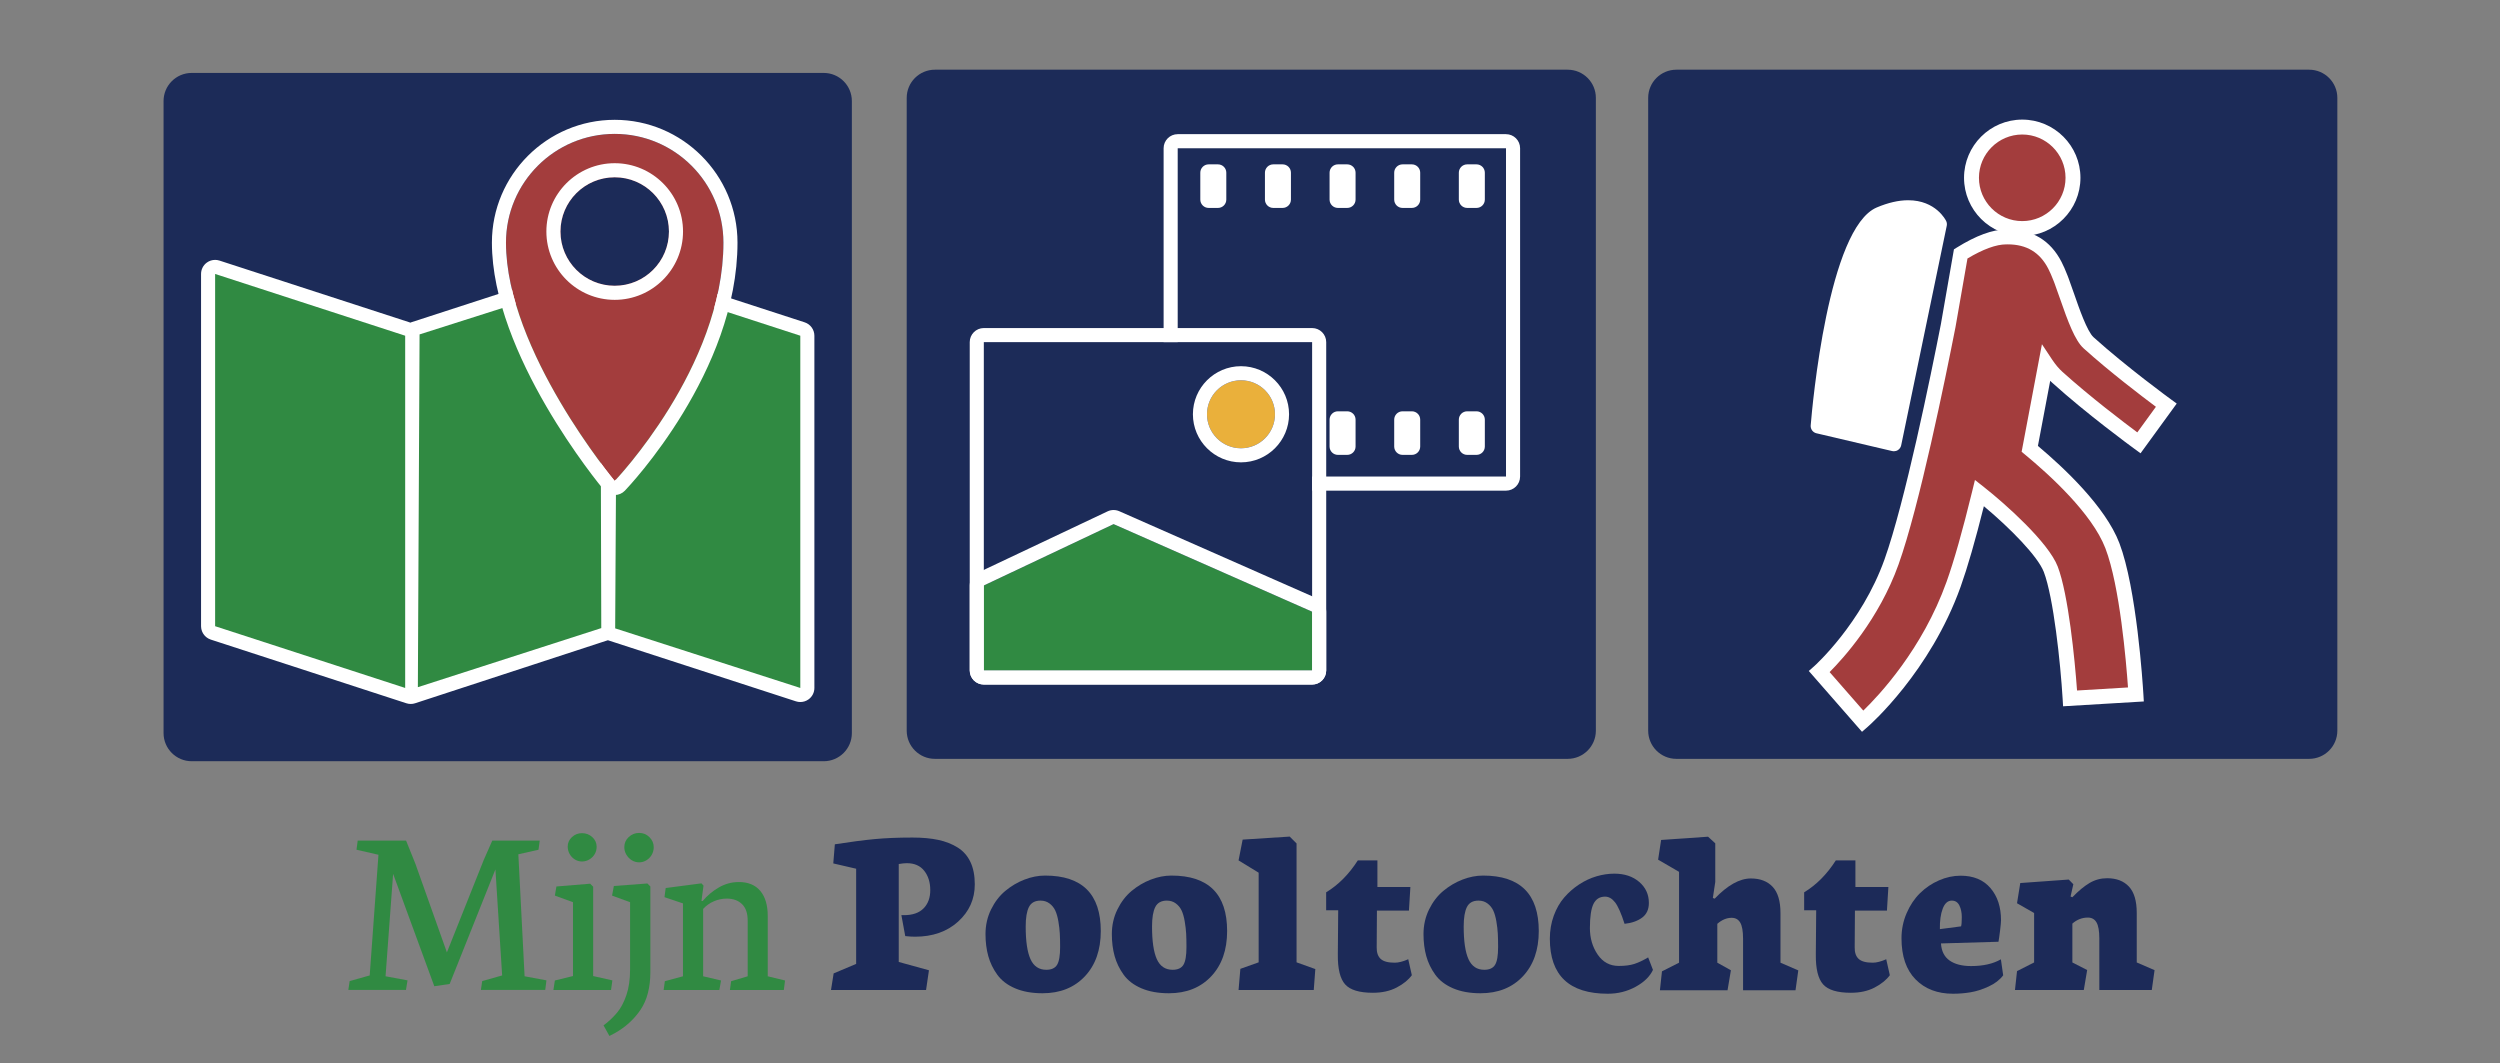 <?xml version="1.0" encoding="utf-8"?>
<!-- Generator: Adobe Illustrator 27.8.1, SVG Export Plug-In . SVG Version: 6.00 Build 0)  -->
<svg version="1.1" id="Layer_1" xmlns="http://www.w3.org/2000/svg" xmlns:xlink="http://www.w3.org/1999/xlink" x="0px" y="0px"
	 viewBox="0 0 6377.95 2712" style="enable-background:new 0 0 6377.95 2712;" xml:space="preserve">
<rect x="0" y="0" width="6377.95" height="2712" fill="#808080" stroke="none"/>
<style type="text/css">
	.st0{fill:#1C2B58;}
	.st1{fill:#FFFFFF;}
	.st2{fill:#308A42;}
	.st3{fill:#A33D3D;}
	.st4{fill:#EAB03B;}
	.st5{fill:#1C2A58;}
</style>
<g>
	<path class="st0" d="M2173.26,1870.2c0,39.66-32.14,71.83-71.83,71.83H489.09c-39.66,0-71.83-32.17-71.83-71.83V257.86
		c0-39.66,32.16-71.8,71.83-71.8h1612.34c39.69,0,71.83,32.14,71.83,71.8V1870.2z"/>
	<path class="st1" d="M2052.81,822.32l-484.87-157.54c-3.63-1.18-7.37-1.76-11.09-1.76c-2.02,0-4.03,0.2-6.02,0.54
		c-1.99-0.34-4-0.54-6.02-0.54c-3.72,0-7.46,0.58-11.09,1.76l-484.87,157.54c-0.71,0.23-1.35,0.58-2.04,0.85
		c-0.69-0.27-1.33-0.62-2.04-0.85L559.91,664.78c-3.63-1.18-7.37-1.76-11.09-1.76c-7.49,0-14.9,2.34-21.11,6.86
		c-9.3,6.75-14.8,17.55-14.8,29.05v898.62c0,0.13,0.03,0.25,0.03,0.38c0.01,0.75,0.12,1.47,0.18,2.21c0.09,1.3,0.19,2.59,0.42,3.84
		c0.15,0.79,0.37,1.55,0.57,2.33c0.3,1.18,0.61,2.34,1.02,3.47c0.28,0.76,0.61,1.49,0.94,2.24c0.48,1.09,0.99,2.14,1.57,3.17
		c0.4,0.71,0.83,1.39,1.28,2.08c0.65,0.98,1.34,1.91,2.08,2.82c0.52,0.64,1.04,1.27,1.6,1.88c0.81,0.87,1.68,1.67,2.58,2.46
		c0.6,0.53,1.18,1.08,1.82,1.57c1.04,0.79,2.15,1.49,3.28,2.17c0.6,0.36,1.15,0.77,1.78,1.1c1.74,0.92,3.57,1.72,5.49,2.35
		c0.06,0.02,0.11,0.05,0.16,0.07l499.03,162.47c3.61,1.18,7.37,1.77,11.12,1.77c3.77,0,7.54-0.59,11.16-1.78l473.98-155
		c0.01,0,0.02-0.01,0.03-0.01l17.82-5.79l479.79,155.89c3.63,1.18,7.37,1.76,11.09,1.76c7.49,0,14.9-2.34,21.11-6.86
		c9.3-6.75,14.8-17.55,14.8-29.05V856.47C2077.62,840.92,2067.61,827.13,2052.81,822.32z"/>
	<g>
		<polygon class="st2" points="1033.68,1755.1 548.81,1597.55 548.81,698.93 1033.68,856.47 		"/>
		<polygon class="st2" points="2041.72,1755.1 1569.42,1603.08 1574.55,704.68 2041.72,856.47 		"/>
		<polygon class="st2" points="1066.04,1753.12 1533.97,1602.4 1531.53,706.33 1070.39,853.15 		"/>
	</g>
	<g>
		<g>
			<g>
				<path class="st3" d="M1290.85,618.95c0-153.18,124.19-277.36,277.36-277.36c153.19,0,277.36,124.18,277.36,277.36
					c0,318.52-277.36,608.07-277.36,608.07S1290.85,894.56,1290.85,618.95z"/>
				<path class="st1" d="M1568.22,341.59c153.19,0,277.36,124.19,277.36,277.36c0,318.53-277.36,608.07-277.36,608.07
					s-277.36-332.46-277.36-608.07C1290.86,465.77,1415.05,341.59,1568.22,341.59 M1568.22,305.68
					c-172.74,0-313.27,140.54-313.27,313.27c0,285.34,274.03,617.09,285.7,631.07c6.55,7.85,16.13,12.53,26.34,12.88
					c0.41,0.01,0.82,0.02,1.23,0.02c9.77,0,19.14-3.99,25.93-11.07c11.73-12.25,287.34-303.74,287.34-632.91
					C1881.49,446.21,1740.96,305.68,1568.22,305.68L1568.22,305.68z"/>
			</g>
		</g>
		<g>
			<g>
				<circle class="st0" cx="1568.22" cy="590.67" r="138.4"/>
				<path class="st1" d="M1568.22,452.27c76.45,0,138.4,61.98,138.4,138.4c0,76.43-61.95,138.4-138.4,138.4
					c-76.41,0-138.4-61.97-138.4-138.4C1429.82,514.25,1491.8,452.27,1568.22,452.27 M1568.22,416.36
					c-96.11,0-174.31,78.2-174.31,174.31c0,96.12,78.19,174.31,174.31,174.31s174.31-78.2,174.31-174.31
					C1742.53,494.55,1664.33,416.36,1568.22,416.36L1568.22,416.36z"/>
			</g>
		</g>
	</g>
</g>
<path class="st0" d="M4071.33,1864.05c0,39.71-32.18,71.92-71.92,71.92H2385.09c-39.71,0-71.92-32.21-71.92-71.92V249.71
	c0-39.71,32.2-71.89,71.92-71.89h1614.32c39.74,0,71.92,32.18,71.92,71.89V1864.05z"/>
<g>
	<g>
		<rect x="3004.53" y="378.23" class="st0" width="837.55" height="837.55"/>
		<path class="st1" d="M3842.09,378.23v837.55h-837.55V378.23H3842.09 M3842.09,342.28h-837.55c-19.86,0-35.95,16.1-35.95,35.96
			v837.55c0,19.86,16.1,35.96,35.95,35.96h837.55c19.86,0,35.95-16.1,35.95-35.96V378.23
			C3878.04,358.38,3861.94,342.28,3842.09,342.28L3842.09,342.28z"/>
	</g>
	<g>
		<g>
			<g>
				<rect x="3743.02" y="1070.57" class="st1" width="23.82" height="68.63"/>
				<path class="st1" d="M3766.83,1160.46h-23.82c-11.74,0-21.26-9.52-21.26-21.26v-68.63c0-11.74,9.52-21.26,21.26-21.26h23.82
					c11.74,0,21.26,9.52,21.26,21.26v68.63C3788.09,1150.94,3778.57,1160.46,3766.83,1160.46z"/>
			</g>
		</g>
		<g>
			<g>
				<rect x="3578.13" y="1070.57" class="st1" width="23.82" height="68.63"/>
				<path class="st1" d="M3601.94,1160.46h-23.82c-11.74,0-21.26-9.52-21.26-21.26v-68.63c0-11.74,9.52-21.26,21.26-21.26h23.82
					c11.74,0,21.26,9.52,21.26,21.26v68.63C3623.2,1150.94,3613.68,1160.46,3601.94,1160.46z"/>
			</g>
		</g>
		<g>
			<g>
				<rect x="3413.24" y="1070.57" class="st1" width="23.82" height="68.63"/>
				<path class="st1" d="M3437.05,1160.46h-23.82c-11.74,0-21.26-9.52-21.26-21.26v-68.63c0-11.74,9.52-21.26,21.26-21.26h23.82
					c11.74,0,21.26,9.52,21.26,21.26v68.63C3458.31,1150.94,3448.79,1160.46,3437.05,1160.46z"/>
			</g>
		</g>
		<g>
			<g>
				<rect x="3248.35" y="1070.57" class="st1" width="23.82" height="68.63"/>
				<path class="st1" d="M3272.16,1160.46h-23.82c-11.74,0-21.26-9.52-21.26-21.26v-68.63c0-11.74,9.52-21.26,21.26-21.26h23.82
					c11.74,0,21.26,9.52,21.26,21.26v68.63C3293.42,1150.94,3283.9,1160.46,3272.16,1160.46z"/>
			</g>
		</g>
		<g>
			<g>
				<rect x="3083.46" y="1070.57" class="st1" width="23.82" height="68.63"/>
				<path class="st1" d="M3107.27,1160.46h-23.82c-11.74,0-21.26-9.52-21.26-21.26v-68.63c0-11.74,9.52-21.26,21.26-21.26h23.82
					c11.74,0,21.26,9.52,21.26,21.26v68.63C3128.53,1150.94,3119.01,1160.46,3107.27,1160.46z"/>
			</g>
		</g>
	</g>
</g>
<g>
	<g>
		<rect x="2509.9" y="872.87" class="st0" width="837.55" height="837.55"/>
		<path class="st1" d="M3347.45,872.87v837.55H2509.9V872.87H3347.45 M3347.45,836.92H2509.9c-19.86,0-35.95,16.1-35.95,35.96
			v837.55c0,19.86,16.1,35.96,35.95,35.96h837.55c19.86,0,35.95-16.1,35.95-35.96V872.87
			C3383.4,853.02,3367.31,836.92,3347.45,836.92L3347.45,836.92z"/>
	</g>
	<g>
		<polygon class="st2" points="2509.9,1710.43 2509.9,1493.68 2840.96,1337.09 3347.45,1560.47 3347.45,1710.43 		"/>
		<path class="st1" d="M2840.96,1337.09l506.49,223.38v149.95H2509.9v-216.75L2840.96,1337.09 M2840.96,1301.14
			c-5.26,0-10.51,1.15-15.37,3.45l-331.06,156.59c-12.57,5.95-20.58,18.6-20.58,32.5v216.75c0,19.86,16.1,35.96,35.95,35.96h837.55
			c19.86,0,35.95-16.1,35.95-35.96v-149.95c0-14.24-8.41-27.15-21.44-32.9l-506.49-223.38
			C2850.84,1302.15,2845.9,1301.14,2840.96,1301.14L2840.96,1301.14z"/>
	</g>
	<g>
		<circle class="st4" cx="3165.97" cy="1056.9" r="86.71"/>
		<path class="st1" d="M3165.97,970.19c47.89,0,86.71,38.82,86.71,86.71c0,47.89-38.82,86.71-86.71,86.71
			c-47.89,0-86.71-38.82-86.71-86.71C3079.27,1009.01,3118.08,970.19,3165.97,970.19 M3165.97,934.23
			c-67.64,0-122.66,55.03-122.66,122.66c0,67.63,55.03,122.66,122.66,122.66c67.64,0,122.66-55.03,122.66-122.66
			C3288.63,989.26,3233.61,934.23,3165.97,934.23L3165.97,934.23z"/>
	</g>
</g>
<g>
	<g>
		<g>
			<rect x="3743.02" y="440.57" class="st1" width="23.82" height="68.63"/>
			<path class="st1" d="M3766.83,530.46h-23.82c-11.74,0-21.26-9.52-21.26-21.26v-68.63c0-11.74,9.52-21.26,21.26-21.26h23.82
				c11.74,0,21.26,9.52,21.26,21.26v68.63C3788.09,520.94,3778.57,530.46,3766.83,530.46z"/>
		</g>
	</g>
	<g>
		<g>
			<rect x="3578.13" y="440.57" class="st1" width="23.82" height="68.63"/>
			<path class="st1" d="M3601.94,530.46h-23.82c-11.74,0-21.26-9.52-21.26-21.26v-68.63c0-11.74,9.52-21.26,21.26-21.26h23.82
				c11.74,0,21.26,9.52,21.26,21.26v68.63C3623.2,520.94,3613.68,530.46,3601.94,530.46z"/>
		</g>
	</g>
	<g>
		<g>
			<rect x="3413.24" y="440.57" class="st1" width="23.82" height="68.63"/>
			<path class="st1" d="M3437.05,530.46h-23.82c-11.74,0-21.26-9.52-21.26-21.26v-68.63c0-11.74,9.52-21.26,21.26-21.26h23.82
				c11.74,0,21.26,9.52,21.26,21.26v68.63C3458.31,520.94,3448.79,530.46,3437.05,530.46z"/>
		</g>
	</g>
	<g>
		<g>
			<rect x="3248.35" y="440.57" class="st1" width="23.82" height="68.63"/>
			<path class="st1" d="M3272.16,530.46h-23.82c-11.74,0-21.26-9.52-21.26-21.26v-68.63c0-11.74,9.52-21.26,21.26-21.26h23.82
				c11.74,0,21.26,9.52,21.26,21.26v68.63C3293.42,520.94,3283.9,530.46,3272.16,530.46z"/>
		</g>
	</g>
	<g>
		<g>
			<rect x="3083.46" y="440.57" class="st1" width="23.82" height="68.63"/>
			<path class="st1" d="M3107.27,530.46h-23.82c-11.74,0-21.26-9.52-21.26-21.26v-68.63c0-11.74,9.52-21.26,21.26-21.26h23.82
				c11.74,0,21.26,9.52,21.26,21.26v68.63C3128.53,520.94,3119.01,530.46,3107.27,530.46z"/>
		</g>
	</g>
</g>
<g>
	<path class="st0" d="M5962.97,1864.05c0,39.71-32.18,71.92-71.92,71.92H4276.72c-39.71,0-71.92-32.21-71.92-71.92V249.71
		c0-39.71,32.2-71.89,71.92-71.89h1614.33c39.74,0,71.92,32.18,71.92,71.89V1864.05z"/>
	<g>
		<path class="st3" d="M5248.78,962.69c89.28,80.59,203.18,163.6,207.98,167.11l69.87-96.06c-1.14-0.83-113.59-82.8-198.27-159.23
			c-20.1-18.15-40.05-75.78-54.61-117.87c-4.86-14.05-9.59-27.7-14.42-40.53l-2.63-6.8c-4.56-11.72-9.24-22.68-14.24-32.4
			c-31.56-61.34-82.85-73.35-124.77-72.44c-32.65-0.01-73.34,17.02-115.58,43.29l-31.99,183.42
			c-25.18,128.34-91.75,454.97-144.57,602.67c-60.48,169.11-182.94,278.51-184.18,279.6l55.48,63.25l55.29,63.42
			c6.34-5.53,156.09-137.78,231.85-349.6c21.37-59.75,44.28-143.89,65.94-232.74c68.3,53.82,162.13,142.63,181.98,194.54
			c28.69,74.98,45.29,263.2,49.25,329.41l167.99-10.05c-1.62-26.99-17.02-266.96-60.06-379.49
			c-35.54-92.89-146.48-194.06-210.77-247.09l41.05-217.4C5228.09,940.89,5237.8,952.78,5248.78,962.69z"/>
		<path class="st1" d="M4750.3,1866.97l-135.73-155.2l14.2-12.56c1.18-1.04,120.45-108.42,178.86-271.75
			c52.19-145.93,117.96-468.16,143.81-599.93l33.39-191.41l7.23-4.5c49.25-30.63,91.51-46.17,125.59-46.17l4.32-0.05
			c62.9,0,109.13,27.86,137.4,82.81c4.83,9.38,9.75,20.57,15.06,34.21l2.64,6.85c4.94,13.13,9.73,26.95,14.65,41.16
			c12.32,35.59,32.92,95.1,49.38,109.97c83.39,75.25,195.6,157.15,196.73,157.97l15.37,11.2l-92.26,126.84l-15.39-11.22
			c-12.31-8.98-122.34-89.65-209.52-168.36c-1.89-1.7-3.75-3.46-5.59-5.28l-31.36,166.1c65.93,55.29,172.19,154.77,207.77,247.76
			c43.97,114.96,59.64,357.84,61.28,385.15l1.15,19l-205.98,12.31l-1.14-18.99c-5.44-90.86-23.29-259.09-48.02-323.75
			c-15.2-39.75-86.09-111.93-152.92-167.68c-21.87,87.46-41.79,156.49-59.31,205.48c-77.48,216.64-230.78,351.89-237.26,357.54
			L4750.3,1866.97z M4667.66,1714.59l85.93,98.25c39.27-37.94,150.76-156.16,212.48-328.72c18.98-53.08,40.97-130.74,65.37-230.85
			l7.01-28.76l23.25,18.33c54.69,43.08,164.35,140.91,187.98,202.68c27.13,70.93,43.59,237.37,49.22,316.09l130-7.78
			c-4.55-64.61-20.85-258.78-57.58-354.84c-34.06-89.02-143.13-188.09-205.11-239.21l-8.68-7.16l51.82-274.46l25.87,39.04
			c8.33,12.57,17.18,23.13,26.31,31.36c70.27,63.43,155.85,128.33,191.11,154.55l47.5-65.3c-34.01-25.37-118.14-89.27-184.53-149.18
			c-21.94-19.81-40.08-68.66-59.83-125.72c-4.81-13.94-9.48-27.41-14.26-40.1l-2.57-6.65c-4.81-12.35-9.2-22.36-13.41-30.55
			c-21.52-41.83-55.4-62.17-103.56-62.17l-3.87,0.05c-25.42,0-59.3,12.42-98.73,36.02l-30.52,174.94
			c-26.09,133.01-92.34,457.45-145.39,605.8C4793.61,1579.66,4702.19,1680.04,4667.66,1714.59z"/>
		<path class="st3" d="M5288.56,453.62c0,71.51-57.96,129.48-129.46,129.48c-71.51,0-129.48-57.97-129.48-129.48
			s57.97-129.48,129.48-129.48C5230.61,324.14,5288.56,382.11,5288.56,453.62z"/>
		<path class="st1" d="M5159.1,602.12c-81.89,0-148.5-66.62-148.5-148.5c0-81.89,66.61-148.5,148.5-148.5
			c81.88,0,148.49,66.61,148.49,148.5C5307.59,535.5,5240.97,602.12,5159.1,602.12z M5159.1,343.16
			c-60.91,0-110.45,49.55-110.45,110.45c0,60.9,49.55,110.45,110.45,110.45c60.9,0,110.44-49.55,110.44-110.45
			C5269.54,392.71,5220,343.16,5159.1,343.16z"/>
		<path class="st1" d="M4638.38,1086.84l193.25,45.38l116.25-560.15c0,0-35.86-74.74-152.49-25.29
			C4678.76,596.24,4638.38,1086.84,4638.38,1086.84z"/>
		<path class="st1" d="M4831.63,1151.25c-1.45,0-2.91-0.16-4.35-0.51l-193.25-45.38c-9.17-2.15-15.38-10.69-14.62-20.08
			c4.23-51.39,44.9-503.59,168.55-556.01c28.82-12.22,55.78-18.42,80.12-18.42c70.71,0,95.92,50.83,96.96,52.99
			c1.8,3.77,2.32,8.01,1.47,12.1l-116.25,560.15c-1.04,5.03-4.07,9.41-8.4,12.18C4838.78,1150.24,4835.23,1151.25,4831.63,1151.25z
			 M4658.76,1072.09l158.21,37.15l110.74-533.59c-6.5-8.77-24.17-26.74-59.63-26.74c-19.2,0-41.16,5.18-65.27,15.4
			C4727.8,596.11,4675.67,885.72,4658.76,1072.09z"/>
	</g>
</g>
<g>
	<path class="st5" d="M2120.03,2525.71l6.75-42.38l57.41-24.24v-242.83l-58.33-13.51l3.98-48.8c39.5-6.15,73.17-10.54,101-13.21
		c27.84-2.66,60.17-4,97.01-4c25.18,0,47.12,2.01,65.84,5.99c18.73,4,35.25,10.5,49.58,19.49c14.32,9.01,25.17,21.34,32.54,36.99
		c7.37,15.65,11.05,34.64,11.05,56.95c0,37.65-14.17,69.32-42.52,95.01c-28.34,25.68-65.03,38.53-110.05,38.53
		c-6.96,0-15.25-0.52-24.86-1.55l-9.83-53.4h6.45c22.1,0,38.84-5.79,50.19-17.35c11.36-11.57,17.04-27.05,17.04-46.5
		c0-19.85-5.12-36.29-15.35-49.28c-10.23-12.99-25.07-19.49-44.51-19.49c-5.52,0-12.38,0.72-20.57,2.15v249.87l77.05,21.19
		l-7.36,50.36H2120.03z"/>
	<path class="st5" d="M2514.2,2382.95c0-22.52,4.71-43.39,14.12-62.62c9.42-19.25,21.54-35.05,36.38-47.44
		c14.84-12.38,31.11-22,48.81-28.85c17.7-6.86,35.25-10.29,52.65-10.29c94.75,0,142.13,47.16,142.13,141.52
		c0,48.3-13.55,86.82-40.67,115.58c-27.12,28.75-63.09,43.13-107.91,43.13c-27.02,0-50.34-4.2-69.99-12.6
		c-19.64-8.39-34.79-19.95-45.43-34.68c-10.65-14.74-18.32-30.59-23.02-47.58C2516.55,2422.13,2514.2,2403.41,2514.2,2382.95
		 M2616.73,2363.61c0,37.66,4.09,65.49,12.29,83.51c8.19,17.99,21.58,26.99,40.21,26.99c13.1,0,22.25-4.18,27.48-12.57
		c5.22-8.39,7.83-23.54,7.83-45.43c0-13.3-0.25-24.71-0.77-34.23c-0.51-9.52-1.74-19.95-3.68-31.31
		c-1.95-11.36-4.61-20.62-7.99-27.79c-3.38-7.17-8.29-13.15-14.73-17.96c-6.45-4.81-14.07-7.21-22.88-7.21
		c-14.12,0-23.94,5.43-29.46,16.27C2619.49,2324.72,2616.73,2341.31,2616.73,2363.61"/>
	<path class="st5" d="M2836.52,2382.95c0-22.52,4.71-43.39,14.13-62.62c9.41-19.25,21.54-35.05,36.37-47.44
		c14.84-12.38,31.11-22,48.81-28.85c17.7-6.86,35.25-10.29,52.65-10.29c94.75,0,142.13,47.16,142.13,141.52
		c0,48.3-13.56,86.82-40.67,115.58c-27.12,28.75-63.09,43.13-107.9,43.13c-27.02,0-50.35-4.2-70-12.6
		c-19.65-8.39-34.79-19.95-45.43-34.68c-10.64-14.74-18.32-30.59-23.02-47.58C2838.88,2422.13,2836.52,2403.41,2836.52,2382.95
		 M2939.06,2363.61c0,37.66,4.1,65.49,12.28,83.51c8.19,17.99,21.59,26.99,40.22,26.99c13.09,0,22.26-4.18,27.48-12.57
		c5.22-8.39,7.83-23.54,7.83-45.43c0-13.3-0.26-24.71-0.77-34.23c-0.51-9.52-1.74-19.95-3.68-31.31
		c-1.95-11.36-4.61-20.62-7.98-27.79c-3.38-7.17-8.28-13.15-14.73-17.96c-6.45-4.81-14.07-7.21-22.87-7.21
		c-14.12,0-23.94,5.43-29.47,16.27C2941.82,2324.72,2939.06,2341.31,2939.06,2363.61"/>
	<polygon class="st5" points="3159.78,2525.71 3164.38,2471.67 3211.04,2455.09 3211.04,2226.38 3159.78,2195.07 3170.21,2141.97 
		3290.25,2134.29 3307.75,2151.79 3307.75,2455.09 3355.63,2472.28 3351.64,2525.71 	"/>
	<path class="st5" d="M3383.26,2322.17v-45.74c31.31-19.03,58.23-46.16,80.73-81.36h50.04v67.86h84.11l-3.68,60.16h-81.66
		l-0.61,93.93c-0.2,13.09,3.18,22.87,10.13,29.32c6.96,6.45,18.93,9.68,35.91,9.68c5.12,0,10.49-0.77,16.12-2.31
		c5.62-1.52,10.07-3.02,13.35-4.44l4.91-2.14l9.22,40.82c-8.6,11.87-21.44,22.31-38.54,31.31c-17.09,9.01-37.4,13.5-60.93,13.5
		c-34.39,0-57.97-7.15-70.76-21.48c-12.79-14.33-18.98-39.7-18.58-76.14l0.93-112.96H3383.26z"/>
	<path class="st5" d="M3631.61,2382.95c0-22.52,4.7-43.39,14.12-62.62c9.42-19.25,21.54-35.05,36.38-47.44
		c14.83-12.38,31.11-22,48.8-28.85c17.7-6.86,35.25-10.29,52.65-10.29c94.76,0,142.13,47.16,142.13,141.52
		c0,48.3-13.56,86.82-40.68,115.58c-27.11,28.75-63.09,43.13-107.91,43.13c-27.02,0-50.34-4.2-69.99-12.6
		c-19.64-8.39-34.79-19.95-45.43-34.68c-10.64-14.74-18.32-30.59-23.03-47.58C3633.96,2422.13,3631.61,2403.41,3631.61,2382.95
		 M3734.14,2363.61c0,37.66,4.09,65.49,12.28,83.51c8.19,17.99,21.59,26.99,40.22,26.99c13.1,0,22.26-4.18,27.47-12.57
		c5.22-8.39,7.83-23.54,7.83-45.43c0-13.3-0.25-24.71-0.76-34.23c-0.52-9.52-1.74-19.95-3.69-31.31
		c-1.94-11.36-4.6-20.62-7.98-27.79c-3.38-7.17-8.3-13.15-14.74-17.96c-6.45-4.81-14.07-7.21-22.87-7.21
		c-14.12,0-23.95,5.43-29.47,16.27C3736.91,2324.72,3734.14,2341.31,3734.14,2363.61"/>
	<path class="st5" d="M3953.94,2394.92c0-20.87,3.33-40.42,9.97-58.64c6.66-18.21,15.56-33.76,26.72-46.66
		c11.16-12.9,23.84-24,38.06-33.3c14.23-9.32,29.01-16.21,44.36-20.72c15.35-4.52,30.5-6.76,45.43-6.76
		c25.99,0,47.17,7.07,63.55,21.18c16.37,14.13,24.55,31.93,24.55,53.43c0,16.57-5.73,29.1-17.2,37.6
		c-11.45,8.5-26.4,13.76-44.82,15.8c-8.59-26.79-16.68-45.07-24.25-54.79c-7.58-9.73-16.07-14.58-25.48-14.58
		c-13.51,0-23.33,6.12-29.48,18.4c-6.14,12.29-9.21,32.86-9.21,61.71c0,25.79,6.6,48.37,19.81,67.7
		c13.19,19.33,31.15,29.01,53.87,29.01c15.75,0,28.91-1.7,39.45-5.06c10.54-3.38,22.36-8.96,35.46-16.73l12.27,31.92
		c-7.98,16.99-22.77,31.36-44.36,43.14c-21.59,11.76-45.18,17.65-70.76,17.65C4003.26,2535.21,3953.94,2488.44,3953.94,2394.92"/>
	<path class="st5" d="M4234.74,2526.31l5.22-48.21l43.59-22.09v-231.78l-53.42-31l7.67-50.34l119.73-8.29l18.41,16.88v98.54
		l-6.14,40.84l4.6,1.83c32.95-34.38,63.75-51.57,92.4-51.57c23.74,0,42.27,7.12,55.57,21.34c13.3,14.22,19.95,36.58,19.95,67.08
		v126.48l45.43,19.64l-7.07,50.65h-133.84v-48.21v-22.09v-61.41c0-19.03-2.41-32.63-7.21-40.82c-4.81-8.19-12.13-12.28-21.95-12.28
		c-12.68,0-24.86,5.11-36.53,15.33v99.17l34.68,19.33l-8.59,50.96H4234.74z"/>
	<path class="st5" d="M4602.73,2322.17v-45.74c31.31-19.03,58.23-46.16,80.74-81.36h50.02v67.86h84.12l-3.68,60.16h-81.67
		l-0.61,93.93c-0.21,13.09,3.17,22.87,10.13,29.32c6.95,6.45,18.93,9.68,35.92,9.68c5.11,0,10.48-0.77,16.11-2.31
		c5.62-1.52,10.07-3.02,13.35-4.44l4.9-2.14l9.22,40.82c-8.59,11.87-21.44,22.31-38.53,31.31c-17.09,9.01-37.41,13.5-60.94,13.5
		c-34.38,0-57.97-7.15-70.77-21.48c-12.79-14.33-18.98-39.7-18.57-76.14l0.93-112.96H4602.73z"/>
	<path class="st5" d="M4851.06,2393.69c0-22.51,4.37-43.85,13.06-64c8.7-20.17,20.06-37.15,34.07-50.96
		c14.02-13.82,30.14-24.71,48.36-32.7c18.2-7.98,36.63-11.98,55.26-11.98c32.75,0,58.13,10.49,76.12,31.47
		c18.02,20.99,27.02,48.35,27.02,82.11c0,4.51-0.82,13.46-2.46,26.87c-1.63,13.39-2.96,22.77-3.98,28.08l-146.73,4.29
		c1.22,19.65,8.54,34.18,21.95,43.6c13.39,9.42,31.67,14.12,54.79,14.12c30.9,0,56.27-5.73,76.12-17.19l5.84,40.83
		c-8.81,11.66-21.19,21.18-37.15,28.54c-15.95,7.38-31.31,12.28-46.05,14.74c-14.73,2.46-29.66,3.69-44.81,3.69
		c-39.7,0-71.52-12.18-95.47-36.52C4863.04,2474.32,4851.06,2439.34,4851.06,2393.69 M4948.99,2370.37l54.04-7.07
		c1.22-3.69,1.84-11.46,1.84-23.33c0-11.67-2.04-21.63-6.14-29.93s-10.54-12.44-19.34-12.44c-10.22,0-17.95,6.86-23.18,20.57
		C4951,2331.89,4948.58,2349.29,4948.99,2370.37"/>
	<path class="st5" d="M5140.55,2525.71l5.23-48.22l43.59-22.09v-126.17l-43.59-24.86l8.28-51.57l123.71-8.9l11.67,11.97l-7.07,31.31
		l4.62,1.83c15.55-16.16,30.17-28.29,43.9-36.37c13.7-8.08,28.65-12.12,44.81-12.12c23.73,0,42.26,7.12,55.55,21.32
		c13.32,14.23,19.96,36.6,19.96,67.08v126.48l45.43,19.65l-7.07,50.66h-133.83v-48.22v-22.09V2394c0-19.04-2.41-32.64-7.22-40.83
		c-4.81-8.19-12.12-12.29-21.94-12.29c-14.74,0-27.93,5.12-39.6,15.35v99.17l37.75,19.34l-8.59,50.96H5140.55z"/>
	<g>
		<path class="st2" d="M888.65,2525.59l3.37-22.67l51.15-14.4l22.36-307.85l-56.06-12.86l3.06-23.28h123.44l23.89,59.42
			l80.25,225.75l94.04-235.86l21.75-49.32h120.99l-3.06,23.28l-51.46,11.64l15.93,311.21l55.75,10.42l-3.06,24.5h-164.18l3.37-22.67
			l50.85-14.4l-17.15-270.47l-116.71,292.22l-39.21,5.82l-105.07-286.71l-19.3,261.29l56.05,10.42l-3.98,24.5H888.65z"/>
		<path class="st2" d="M1411.87,2525.59l3.68-24.2l46.25-11.33v-188.38l-46.25-16.85l3.98-23.28l86.07-7.04l7.66,7.66v227.9
			l49.01,11.03l-3.37,24.5H1411.87z M1484.78,2197.84c-6.54,0-12.61-1.73-18.23-5.21c-5.62-3.47-10.06-8.12-13.32-13.94
			c-3.27-5.82-4.9-12.1-4.9-18.84c0-9.6,3.62-17.71,10.87-24.35c7.25-6.63,15.78-9.96,25.58-9.96c10.21,0,18.99,3.37,26.34,10.11
			c7.35,6.74,11.03,15.01,11.03,24.81c0,6.74-1.68,12.97-5.05,18.68c-3.37,5.72-7.96,10.26-13.78,13.63
			C1497.49,2196.15,1491.31,2197.84,1484.78,2197.84z"/>
		<path class="st2" d="M1554.74,2642.91l-15.01-26.96c13.07-9.8,24.45-20.47,34.15-32.01c9.7-11.54,17.71-26.5,24.05-44.88
			c6.33-18.38,9.5-40.43,9.5-66.16v-171.23l-45.95-16.85l4.59-24.5l85.46-6.43l7.66,7.66v217.79c0,39.62-8.27,71.73-24.81,96.34
			c-16.54,24.61-38.39,44.57-65.55,59.88L1554.74,2642.91z M1630.4,2199.98c-6.74,0-12.97-1.79-18.68-5.36
			c-5.72-3.57-10.31-8.32-13.78-14.24c-3.48-5.92-5.21-12.25-5.21-18.99c0-10.21,3.72-18.84,11.18-25.88
			c7.45-7.04,16.39-10.57,26.8-10.57c10.21,0,18.94,3.63,26.19,10.87c7.25,7.25,10.87,15.88,10.87,25.88
			c0,6.74-1.68,13.07-5.05,18.99c-3.37,5.93-7.92,10.62-13.63,14.09C1643.37,2198.25,1637.14,2199.98,1630.4,2199.98z"/>
		<path class="st2" d="M1835.21,2525.59h-142.13l3.06-22.36l46.25-12.56v-185.93l-47.17-15.93l3.06-23.28l91.28-11.95l5.21,5.82
			l-5.21,39.21h3.06c11.64-13.88,25.42-25.42,41.35-34.61s32.88-13.78,50.85-13.78c23.89,0,42.17,7.56,54.83,22.67
			c12.66,15.11,18.99,36.45,18.99,64.02v153.77l44.11,10.72l-3.06,24.2h-137.54l3.06-22.36l42.27-12.56v-141.82
			c0-18.99-4.85-33.13-14.55-42.42c-9.7-9.29-22.62-13.94-38.75-13.94c-11.44,0-22.47,2.3-33.08,6.89
			c-10.62,4.59-19.71,11.08-27.26,19.45v171.84l45.64,10.72L1835.21,2525.59z"/>
	</g>
</g>
</svg>
